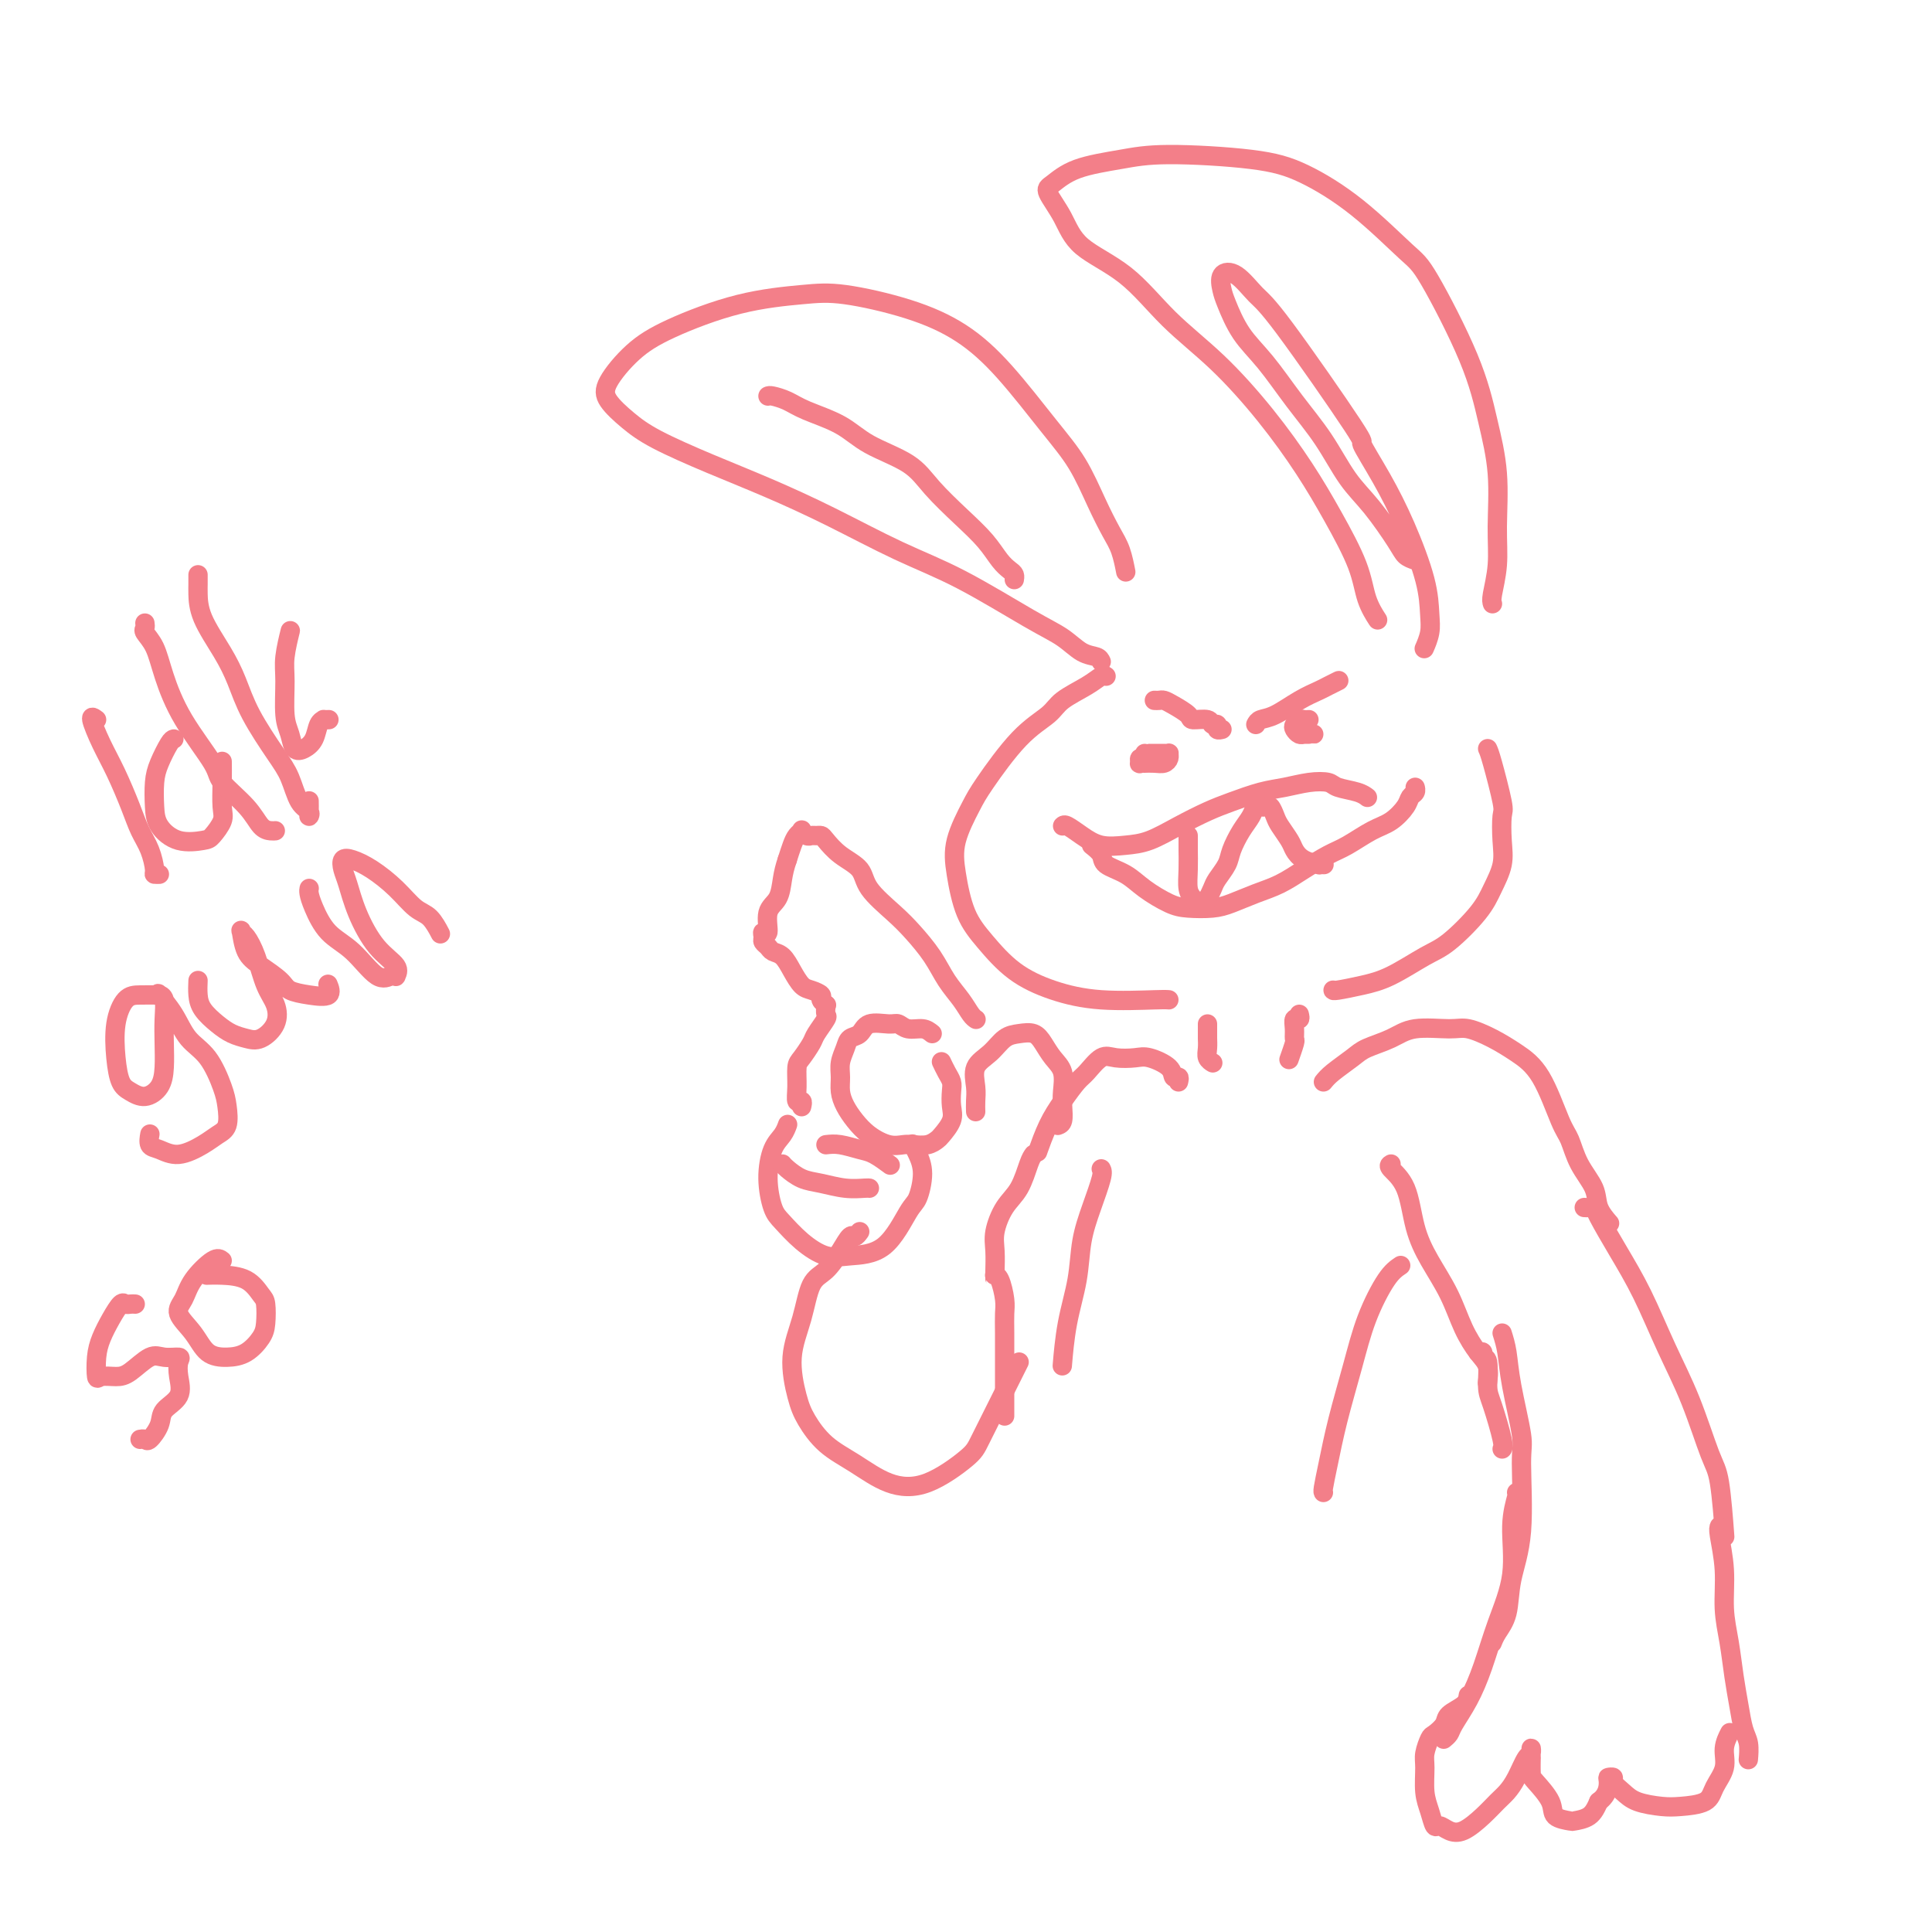 <svg viewBox='0 0 400 400' version='1.1' xmlns='http://www.w3.org/2000/svg' xmlns:xlink='http://www.w3.org/1999/xlink'><g fill='none' stroke='#F37F89' stroke-width='4' stroke-linecap='round' stroke-linejoin='round'><path d='M229,140c-0.220,-0.154 -0.439,-0.307 -1,0c-0.561,0.307 -1.463,1.076 -3,2c-1.537,0.924 -3.709,2.005 -5,3c-1.291,0.995 -1.702,1.906 -3,3c-1.298,1.094 -3.484,2.372 -6,5c-2.516,2.628 -5.363,6.607 -7,9c-1.637,2.393 -2.064,3.201 -3,5c-0.936,1.799 -2.382,4.588 -3,7c-0.618,2.412 -0.409,4.445 0,7c0.409,2.555 1.019,5.631 2,8c0.981,2.369 2.332,4.032 4,6c1.668,1.968 3.652,4.240 6,6c2.348,1.760 5.060,3.008 8,4c2.940,0.992 6.108,1.730 10,2c3.892,0.270 8.509,0.073 11,0c2.491,-0.073 2.854,-0.021 3,0c0.146,0.021 0.073,0.010 0,0'/><path d='M228,137c-0.172,-0.383 -0.344,-0.765 -1,-1c-0.656,-0.235 -1.796,-0.321 -3,-1c-1.204,-0.679 -2.473,-1.951 -4,-3c-1.527,-1.049 -3.313,-1.876 -7,-4c-3.687,-2.124 -9.275,-5.547 -14,-8c-4.725,-2.453 -8.587,-3.937 -13,-6c-4.413,-2.063 -9.376,-4.704 -14,-7c-4.624,-2.296 -8.910,-4.246 -13,-6c-4.090,-1.754 -7.986,-3.314 -12,-5c-4.014,-1.686 -8.148,-3.500 -11,-5c-2.852,-1.500 -4.423,-2.686 -6,-4c-1.577,-1.314 -3.159,-2.758 -4,-4c-0.841,-1.242 -0.940,-2.284 0,-4c0.940,-1.716 2.919,-4.108 5,-6c2.081,-1.892 4.264,-3.284 8,-5c3.736,-1.716 9.024,-3.757 14,-5c4.976,-1.243 9.639,-1.689 13,-2c3.361,-0.311 5.419,-0.486 9,0c3.581,0.486 8.684,1.635 13,3c4.316,1.365 7.845,2.947 11,5c3.155,2.053 5.937,4.576 9,8c3.063,3.424 6.407,7.748 9,11c2.593,3.252 4.436,5.432 6,8c1.564,2.568 2.850,5.522 4,8c1.150,2.478 2.164,4.479 3,6c0.836,1.521 1.494,2.563 2,4c0.506,1.437 0.859,3.268 1,4c0.141,0.732 0.071,0.366 0,0'/><path d='M159,82c0.156,-0.070 0.313,-0.140 1,0c0.687,0.140 1.906,0.490 3,1c1.094,0.510 2.065,1.180 4,2c1.935,0.820 4.834,1.790 7,3c2.166,1.210 3.598,2.662 6,4c2.402,1.338 5.774,2.564 8,4c2.226,1.436 3.307,3.081 5,5c1.693,1.919 3.998,4.111 6,6c2.002,1.889 3.699,3.477 5,5c1.301,1.523 2.205,2.983 3,4c0.795,1.017 1.481,1.592 2,2c0.519,0.408 0.870,0.648 1,1c0.130,0.352 0.037,0.815 0,1c-0.037,0.185 -0.019,0.093 0,0'/><path d='M309,125c-0.116,-0.338 -0.233,-0.676 0,-2c0.233,-1.324 0.815,-3.635 1,-6c0.185,-2.365 -0.026,-4.784 0,-8c0.026,-3.216 0.291,-7.230 0,-11c-0.291,-3.770 -1.136,-7.297 -2,-11c-0.864,-3.703 -1.747,-7.583 -4,-13c-2.253,-5.417 -5.877,-12.372 -8,-16c-2.123,-3.628 -2.747,-3.929 -5,-6c-2.253,-2.071 -6.135,-5.911 -10,-9c-3.865,-3.089 -7.713,-5.425 -11,-7c-3.287,-1.575 -6.015,-2.387 -11,-3c-4.985,-0.613 -12.228,-1.026 -17,-1c-4.772,0.026 -7.073,0.490 -10,1c-2.927,0.510 -6.479,1.066 -9,2c-2.521,0.934 -4.011,2.248 -5,3c-0.989,0.752 -1.476,0.943 -1,2c0.476,1.057 1.915,2.980 3,5c1.085,2.020 1.817,4.135 4,6c2.183,1.865 5.818,3.478 9,6c3.182,2.522 5.910,5.951 9,9c3.090,3.049 6.540,5.717 10,9c3.460,3.283 6.929,7.182 10,11c3.071,3.818 5.744,7.556 8,11c2.256,3.444 4.093,6.594 6,10c1.907,3.406 3.882,7.068 5,10c1.118,2.932 1.378,5.136 2,7c0.622,1.864 1.606,3.390 2,4c0.394,0.610 0.197,0.305 0,0'/><path d='M308,155c0.197,0.421 0.394,0.842 1,3c0.606,2.158 1.621,6.054 2,8c0.379,1.946 0.124,1.943 0,3c-0.124,1.057 -0.115,3.176 0,5c0.115,1.824 0.337,3.354 0,5c-0.337,1.646 -1.232,3.407 -2,5c-0.768,1.593 -1.407,3.018 -3,5c-1.593,1.982 -4.140,4.521 -6,6c-1.860,1.479 -3.034,1.899 -5,3c-1.966,1.101 -4.723,2.883 -7,4c-2.277,1.117 -4.074,1.567 -6,2c-1.926,0.433 -3.980,0.847 -5,1c-1.020,0.153 -1.006,0.044 -1,0c0.006,-0.044 0.003,-0.022 0,0'/><path d='M220,171c0.172,-0.167 0.344,-0.333 1,0c0.656,0.333 1.797,1.166 3,2c1.203,0.834 2.467,1.667 4,2c1.533,0.333 3.335,0.164 5,0c1.665,-0.164 3.193,-0.324 5,-1c1.807,-0.676 3.893,-1.869 6,-3c2.107,-1.131 4.236,-2.202 6,-3c1.764,-0.798 3.162,-1.325 5,-2c1.838,-0.675 4.114,-1.498 6,-2c1.886,-0.502 3.380,-0.682 5,-1c1.620,-0.318 3.366,-0.775 5,-1c1.634,-0.225 3.156,-0.218 4,0c0.844,0.218 1.010,0.646 2,1c0.990,0.354 2.805,0.634 4,1c1.195,0.366 1.770,0.819 2,1c0.230,0.181 0.115,0.091 0,0'/><path d='M226,175c0.830,0.661 1.660,1.322 2,2c0.340,0.678 0.189,1.372 1,2c0.811,0.628 2.583,1.188 4,2c1.417,0.812 2.478,1.876 4,3c1.522,1.124 3.505,2.309 5,3c1.495,0.691 2.503,0.888 4,1c1.497,0.112 3.484,0.141 5,0c1.516,-0.141 2.562,-0.450 4,-1c1.438,-0.550 3.268,-1.339 5,-2c1.732,-0.661 3.366,-1.192 5,-2c1.634,-0.808 3.270,-1.892 5,-3c1.730,-1.108 3.556,-2.240 5,-3c1.444,-0.760 2.505,-1.149 4,-2c1.495,-0.851 3.424,-2.164 5,-3c1.576,-0.836 2.801,-1.194 4,-2c1.199,-0.806 2.374,-2.058 3,-3c0.626,-0.942 0.704,-1.572 1,-2c0.296,-0.428 0.810,-0.654 1,-1c0.190,-0.346 0.054,-0.813 0,-1c-0.054,-0.187 -0.027,-0.093 0,0'/><path d='M246,173c-0.000,0.315 -0.001,0.630 0,1c0.001,0.370 0.003,0.796 0,1c-0.003,0.204 -0.012,0.188 0,1c0.012,0.812 0.045,2.453 0,4c-0.045,1.547 -0.167,3.001 0,4c0.167,0.999 0.622,1.544 1,2c0.378,0.456 0.677,0.825 1,1c0.323,0.175 0.668,0.157 1,0c0.332,-0.157 0.652,-0.453 1,-1c0.348,-0.547 0.726,-1.346 1,-2c0.274,-0.654 0.444,-1.161 1,-2c0.556,-0.839 1.497,-2.008 2,-3c0.503,-0.992 0.569,-1.807 1,-3c0.431,-1.193 1.229,-2.764 2,-4c0.771,-1.236 1.516,-2.137 2,-3c0.484,-0.863 0.707,-1.689 1,-2c0.293,-0.311 0.655,-0.107 1,0c0.345,0.107 0.674,0.115 1,0c0.326,-0.115 0.650,-0.355 1,0c0.350,0.355 0.725,1.303 1,2c0.275,0.697 0.449,1.143 1,2c0.551,0.857 1.477,2.124 2,3c0.523,0.876 0.641,1.359 1,2c0.359,0.641 0.958,1.440 2,2c1.042,0.560 2.527,0.882 3,1c0.473,0.118 -0.065,0.032 0,0c0.065,-0.032 0.733,-0.009 1,0c0.267,0.009 0.134,0.005 0,0'/><path d='M271,149c-0.338,0.024 -0.676,0.049 -1,0c-0.324,-0.049 -0.634,-0.171 -1,0c-0.366,0.171 -0.789,0.634 -1,1c-0.211,0.366 -0.210,0.634 0,1c0.210,0.366 0.628,0.830 1,1c0.372,0.170 0.699,0.046 1,0c0.301,-0.046 0.578,-0.012 1,0c0.422,0.012 0.989,0.003 1,0c0.011,-0.003 -0.536,-0.001 -1,0c-0.464,0.001 -0.847,0.000 -1,0c-0.153,-0.000 -0.077,-0.000 0,0'/><path d='M237,156c0.116,0.453 0.231,0.906 0,1c-0.231,0.094 -0.810,-0.171 -1,0c-0.190,0.171 0.007,0.778 0,1c-0.007,0.222 -0.220,0.060 0,0c0.220,-0.060 0.872,-0.019 1,0c0.128,0.019 -0.267,0.015 0,0c0.267,-0.015 1.196,-0.043 2,0c0.804,0.043 1.481,0.155 2,0c0.519,-0.155 0.879,-0.577 1,-1c0.121,-0.423 0.004,-0.845 0,-1c-0.004,-0.155 0.104,-0.041 0,0c-0.104,0.041 -0.420,0.011 -1,0c-0.580,-0.011 -1.425,-0.003 -2,0c-0.575,0.003 -0.878,0.001 -1,0c-0.122,-0.001 -0.061,-0.000 0,0'/><path d='M260,150c0.205,-0.386 0.411,-0.772 1,-1c0.589,-0.228 1.563,-0.300 3,-1c1.437,-0.700 3.338,-2.030 5,-3c1.662,-0.970 3.086,-1.580 4,-2c0.914,-0.420 1.317,-0.649 2,-1c0.683,-0.351 1.645,-0.825 2,-1c0.355,-0.175 0.101,-0.050 0,0c-0.101,0.050 -0.051,0.025 0,0'/><path d='M239,145c0.346,0.016 0.692,0.033 1,0c0.308,-0.033 0.576,-0.115 1,0c0.424,0.115 1.002,0.427 2,1c0.998,0.573 2.415,1.406 3,2c0.585,0.594 0.338,0.947 1,1c0.662,0.053 2.234,-0.196 3,0c0.766,0.196 0.727,0.837 1,1c0.273,0.163 0.857,-0.152 1,0c0.143,0.152 -0.154,0.772 0,1c0.154,0.228 0.758,0.065 1,0c0.242,-0.065 0.121,-0.033 0,0'/><path d='M250,212c-0.001,0.327 -0.001,0.655 0,1c0.001,0.345 0.004,0.709 0,1c-0.004,0.291 -0.015,0.509 0,1c0.015,0.491 0.057,1.256 0,2c-0.057,0.744 -0.211,1.467 0,2c0.211,0.533 0.788,0.874 1,1c0.212,0.126 0.061,0.036 0,0c-0.061,-0.036 -0.030,-0.018 0,0'/><path d='M269,210c0.114,0.468 0.228,0.935 0,1c-0.228,0.065 -0.797,-0.273 -1,0c-0.203,0.273 -0.041,1.156 0,2c0.041,0.844 -0.041,1.649 0,2c0.041,0.351 0.203,0.248 0,1c-0.203,0.752 -0.772,2.358 -1,3c-0.228,0.642 -0.114,0.321 0,0'/><path d='M193,214c-0.558,-0.454 -1.116,-0.908 -2,-1c-0.884,-0.092 -2.095,0.178 -3,0c-0.905,-0.178 -1.503,-0.806 -2,-1c-0.497,-0.194 -0.892,0.044 -2,0c-1.108,-0.044 -2.928,-0.371 -4,0c-1.072,0.371 -1.397,1.439 -2,2c-0.603,0.561 -1.483,0.614 -2,1c-0.517,0.386 -0.672,1.103 -1,2c-0.328,0.897 -0.829,1.972 -1,3c-0.171,1.028 -0.014,2.008 0,3c0.014,0.992 -0.117,1.997 0,3c0.117,1.003 0.482,2.006 1,3c0.518,0.994 1.187,1.979 2,3c0.813,1.021 1.768,2.078 3,3c1.232,0.922 2.740,1.708 4,2c1.260,0.292 2.273,0.091 3,0c0.727,-0.091 1.169,-0.072 2,0c0.831,0.072 2.051,0.196 3,0c0.949,-0.196 1.627,-0.714 2,-1c0.373,-0.286 0.440,-0.342 1,-1c0.560,-0.658 1.611,-1.919 2,-3c0.389,-1.081 0.115,-1.982 0,-3c-0.115,-1.018 -0.069,-2.154 0,-3c0.069,-0.846 0.163,-1.402 0,-2c-0.163,-0.598 -0.582,-1.238 -1,-2c-0.418,-0.762 -0.834,-1.646 -1,-2c-0.166,-0.354 -0.083,-0.177 0,0'/><path d='M219,233c0.419,-0.147 0.838,-0.293 1,-1c0.162,-0.707 0.065,-1.974 0,-3c-0.065,-1.026 -0.100,-1.809 0,-3c0.100,-1.191 0.333,-2.789 0,-4c-0.333,-1.211 -1.233,-2.036 -2,-3c-0.767,-0.964 -1.401,-2.067 -2,-3c-0.599,-0.933 -1.163,-1.696 -2,-2c-0.837,-0.304 -1.947,-0.150 -3,0c-1.053,0.150 -2.047,0.294 -3,1c-0.953,0.706 -1.863,1.972 -3,3c-1.137,1.028 -2.501,1.817 -3,3c-0.499,1.183 -0.134,2.760 0,4c0.134,1.240 0.036,2.141 0,3c-0.036,0.859 -0.010,1.674 0,2c0.010,0.326 0.005,0.163 0,0'/><path d='M163,233c0.062,-0.172 0.124,-0.345 0,0c-0.124,0.345 -0.435,1.207 -1,2c-0.565,0.793 -1.384,1.517 -2,3c-0.616,1.483 -1.029,3.725 -1,6c0.029,2.275 0.500,4.582 1,6c0.500,1.418 1.028,1.948 2,3c0.972,1.052 2.389,2.625 4,4c1.611,1.375 3.415,2.551 5,3c1.585,0.449 2.951,0.172 5,0c2.049,-0.172 4.781,-0.237 7,-2c2.219,-1.763 3.925,-5.222 5,-7c1.075,-1.778 1.517,-1.874 2,-3c0.483,-1.126 1.006,-3.281 1,-5c-0.006,-1.719 -0.540,-3.001 -1,-4c-0.460,-0.999 -0.846,-1.714 -1,-2c-0.154,-0.286 -0.077,-0.143 0,0'/><path d='M162,241c0.172,0.218 0.344,0.437 1,1c0.656,0.563 1.798,1.471 3,2c1.202,0.529 2.466,0.678 4,1c1.534,0.322 3.339,0.818 5,1c1.661,0.182 3.178,0.049 4,0c0.822,-0.049 0.949,-0.014 1,0c0.051,0.014 0.025,0.007 0,0'/><path d='M171,237c0.882,-0.099 1.764,-0.198 3,0c1.236,0.198 2.826,0.692 4,1c1.174,0.308 1.931,0.429 3,1c1.069,0.571 2.448,1.592 3,2c0.552,0.408 0.276,0.204 0,0'/><path d='M202,211c0.072,0.046 0.145,0.093 0,0c-0.145,-0.093 -0.506,-0.324 -1,-1c-0.494,-0.676 -1.120,-1.796 -2,-3c-0.880,-1.204 -2.015,-2.492 -3,-4c-0.985,-1.508 -1.819,-3.236 -3,-5c-1.181,-1.764 -2.707,-3.563 -4,-5c-1.293,-1.437 -2.353,-2.511 -4,-4c-1.647,-1.489 -3.880,-3.394 -5,-5c-1.120,-1.606 -1.126,-2.914 -2,-4c-0.874,-1.086 -2.615,-1.952 -4,-3c-1.385,-1.048 -2.412,-2.280 -3,-3c-0.588,-0.720 -0.736,-0.929 -1,-1c-0.264,-0.071 -0.644,-0.006 -1,0c-0.356,0.006 -0.687,-0.049 -1,0c-0.313,0.049 -0.609,0.200 -1,0c-0.391,-0.200 -0.878,-0.753 -1,-1c-0.122,-0.247 0.122,-0.190 0,0c-0.122,0.190 -0.610,0.513 -1,1c-0.390,0.487 -0.683,1.139 -1,2c-0.317,0.861 -0.659,1.930 -1,3'/><path d='M163,178c-0.509,1.468 -0.781,2.637 -1,4c-0.219,1.363 -0.384,2.918 -1,4c-0.616,1.082 -1.683,1.690 -2,3c-0.317,1.310 0.114,3.320 0,4c-0.114,0.680 -0.775,0.028 -1,0c-0.225,-0.028 -0.016,0.568 0,1c0.016,0.432 -0.162,0.699 0,1c0.162,0.301 0.662,0.638 1,1c0.338,0.362 0.513,0.751 1,1c0.487,0.249 1.287,0.357 2,1c0.713,0.643 1.339,1.821 2,3c0.661,1.179 1.358,2.358 2,3c0.642,0.642 1.230,0.747 2,1c0.770,0.253 1.722,0.656 2,1c0.278,0.344 -0.117,0.631 0,1c0.117,0.369 0.748,0.820 1,1c0.252,0.180 0.126,0.090 0,0'/><path d='M171,208c-0.056,0.813 -0.113,1.625 0,2c0.113,0.375 0.394,0.311 0,1c-0.394,0.689 -1.464,2.130 -2,3c-0.536,0.870 -0.537,1.169 -1,2c-0.463,0.831 -1.388,2.193 -2,3c-0.612,0.807 -0.910,1.057 -1,2c-0.090,0.943 0.028,2.579 0,4c-0.028,1.421 -0.203,2.628 0,3c0.203,0.372 0.786,-0.092 1,0c0.214,0.092 0.061,0.741 0,1c-0.061,0.259 -0.031,0.130 0,0'/><path d='M274,224c0.450,-0.554 0.900,-1.109 2,-2c1.100,-0.891 2.850,-2.119 4,-3c1.150,-0.881 1.699,-1.414 3,-2c1.301,-0.586 3.355,-1.223 5,-2c1.645,-0.777 2.883,-1.692 5,-2c2.117,-0.308 5.115,-0.009 7,0c1.885,0.009 2.658,-0.272 4,0c1.342,0.272 3.252,1.096 5,2c1.748,0.904 3.335,1.889 5,3c1.665,1.111 3.410,2.348 5,5c1.590,2.652 3.027,6.719 4,9c0.973,2.281 1.484,2.776 2,4c0.516,1.224 1.039,3.176 2,5c0.961,1.824 2.361,3.520 3,5c0.639,1.480 0.518,2.745 1,4c0.482,1.255 1.566,2.502 2,3c0.434,0.498 0.217,0.249 0,0'/><path d='M288,241c-0.296,0.167 -0.592,0.335 0,1c0.592,0.665 2.073,1.829 3,4c0.927,2.171 1.301,5.351 2,8c0.699,2.649 1.722,4.767 3,7c1.278,2.233 2.812,4.581 4,7c1.188,2.419 2.031,4.908 3,7c0.969,2.092 2.064,3.788 3,5c0.936,1.212 1.714,1.942 2,3c0.286,1.058 0.082,2.445 0,3c-0.082,0.555 -0.041,0.277 0,0'/><path d='M306,280c0.454,-0.119 0.908,-0.237 1,0c0.092,0.237 -0.178,0.830 0,1c0.178,0.170 0.804,-0.084 1,1c0.196,1.084 -0.039,3.506 0,5c0.039,1.494 0.351,2.060 1,4c0.649,1.940 1.636,5.253 2,7c0.364,1.747 0.104,1.928 0,2c-0.104,0.072 -0.052,0.036 0,0'/><path d='M328,250c0.316,0.018 0.632,0.037 1,0c0.368,-0.037 0.789,-0.128 1,0c0.211,0.128 0.212,0.475 1,2c0.788,1.525 2.364,4.229 4,7c1.636,2.771 3.331,5.609 5,9c1.669,3.391 3.313,7.334 5,11c1.687,3.666 3.419,7.054 5,11c1.581,3.946 3.011,8.449 4,11c0.989,2.551 1.535,3.148 2,6c0.465,2.852 0.847,7.958 1,10c0.153,2.042 0.076,1.021 0,0'/><path d='M311,276c0.371,1.178 0.742,2.356 1,4c0.258,1.644 0.402,3.753 1,7c0.598,3.247 1.651,7.632 2,10c0.349,2.368 -0.004,2.721 0,6c0.004,3.279 0.365,9.485 0,14c-0.365,4.515 -1.457,7.340 -2,10c-0.543,2.660 -0.537,5.156 -1,7c-0.463,1.844 -1.394,3.035 -2,4c-0.606,0.965 -0.887,1.704 -1,2c-0.113,0.296 -0.056,0.148 0,0'/><path d='M314,309c0.132,-0.018 0.265,-0.037 0,1c-0.265,1.037 -0.927,3.129 -1,6c-0.073,2.871 0.443,6.520 0,10c-0.443,3.480 -1.845,6.792 -3,10c-1.155,3.208 -2.065,6.313 -3,9c-0.935,2.687 -1.897,4.955 -3,7c-1.103,2.045 -2.347,3.868 -3,5c-0.653,1.132 -0.714,1.574 -1,2c-0.286,0.426 -0.796,0.836 -1,1c-0.204,0.164 -0.102,0.082 0,0'/><path d='M304,351c-0.099,0.664 -0.197,1.328 -1,2c-0.803,0.672 -2.310,1.352 -3,2c-0.690,0.648 -0.563,1.263 -1,2c-0.437,0.737 -1.438,1.597 -2,2c-0.562,0.403 -0.683,0.351 -1,1c-0.317,0.649 -0.828,2.000 -1,3c-0.172,1.000 -0.005,1.651 0,3c0.005,1.349 -0.151,3.398 0,5c0.151,1.602 0.609,2.757 1,4c0.391,1.243 0.716,2.573 1,3c0.284,0.427 0.527,-0.049 1,0c0.473,0.049 1.176,0.624 2,1c0.824,0.376 1.768,0.552 3,0c1.232,-0.552 2.753,-1.833 4,-3c1.247,-1.167 2.219,-2.220 3,-3c0.781,-0.780 1.372,-1.287 2,-2c0.628,-0.713 1.293,-1.633 2,-3c0.707,-1.367 1.458,-3.182 2,-4c0.542,-0.818 0.877,-0.640 1,-1c0.123,-0.360 0.034,-1.259 0,-1c-0.034,0.259 -0.012,1.675 0,2c0.012,0.325 0.014,-0.442 0,0c-0.014,0.442 -0.045,2.094 0,3c0.045,0.906 0.167,1.066 1,2c0.833,0.934 2.376,2.641 3,4c0.624,1.359 0.327,2.370 1,3c0.673,0.630 2.314,0.880 3,1c0.686,0.120 0.415,0.109 1,0c0.585,-0.109 2.024,-0.317 3,-1c0.976,-0.683 1.488,-1.842 2,-3'/><path d='M331,373c1.863,-1.312 2.022,-3.092 2,-4c-0.022,-0.908 -0.223,-0.944 0,-1c0.223,-0.056 0.871,-0.130 1,0c0.129,0.130 -0.260,0.466 0,1c0.260,0.534 1.169,1.266 2,2c0.831,0.734 1.583,1.471 3,2c1.417,0.529 3.498,0.852 5,1c1.502,0.148 2.426,0.122 4,0c1.574,-0.122 3.799,-0.341 5,-1c1.201,-0.659 1.380,-1.757 2,-3c0.620,-1.243 1.682,-2.632 2,-4c0.318,-1.368 -0.107,-2.714 0,-4c0.107,-1.286 0.745,-2.510 1,-3c0.255,-0.490 0.128,-0.245 0,0'/><path d='M356,316c-0.120,0.251 -0.239,0.502 0,2c0.239,1.498 0.838,4.244 1,7c0.162,2.756 -0.111,5.522 0,8c0.111,2.478 0.608,4.669 1,7c0.392,2.331 0.679,4.804 1,7c0.321,2.196 0.674,4.116 1,6c0.326,1.884 0.623,3.732 1,5c0.377,1.268 0.832,1.957 1,3c0.168,1.043 0.048,2.441 0,3c-0.048,0.559 -0.024,0.280 0,0'/><path d='M178,255c-0.351,0.485 -0.703,0.969 -1,1c-0.297,0.031 -0.540,-0.392 -1,0c-0.460,0.392 -1.137,1.599 -2,3c-0.863,1.401 -1.913,2.997 -3,4c-1.087,1.003 -2.209,1.414 -3,3c-0.791,1.586 -1.249,4.346 -2,7c-0.751,2.654 -1.796,5.202 -2,8c-0.204,2.798 0.431,5.846 1,8c0.569,2.154 1.071,3.415 2,5c0.929,1.585 2.283,3.494 4,5c1.717,1.506 3.795,2.609 6,4c2.205,1.391 4.537,3.070 7,4c2.463,0.930 5.059,1.112 8,0c2.941,-1.112 6.228,-3.517 8,-5c1.772,-1.483 2.030,-2.044 3,-4c0.970,-1.956 2.652,-5.308 4,-8c1.348,-2.692 2.363,-4.725 3,-6c0.637,-1.275 0.896,-1.793 1,-2c0.104,-0.207 0.052,-0.104 0,0'/><path d='M214,239c-0.271,0.366 -0.542,0.733 -1,2c-0.458,1.267 -1.104,3.436 -2,5c-0.896,1.564 -2.044,2.523 -3,4c-0.956,1.477 -1.720,3.472 -2,5c-0.280,1.528 -0.075,2.588 0,4c0.075,1.412 0.020,3.177 0,4c-0.020,0.823 -0.006,0.704 0,1c0.006,0.296 0.004,1.008 0,1c-0.004,-0.008 -0.011,-0.736 0,-1c0.011,-0.264 0.042,-0.066 0,0c-0.042,0.066 -0.155,-0.001 0,0c0.155,0.001 0.577,0.069 1,1c0.423,0.931 0.845,2.724 1,4c0.155,1.276 0.041,2.034 0,3c-0.041,0.966 -0.011,2.140 0,4c0.011,1.860 0.003,4.406 0,7c-0.003,2.594 -0.001,5.237 0,7c0.001,1.763 0.000,2.647 0,3c-0.000,0.353 -0.000,0.177 0,0'/><path d='M20,149c-0.579,-0.432 -1.158,-0.864 -1,0c0.158,0.864 1.054,3.024 2,5c0.946,1.976 1.942,3.769 3,6c1.058,2.231 2.177,4.899 3,7c0.823,2.101 1.348,3.635 2,5c0.652,1.365 1.429,2.562 2,4c0.571,1.438 0.937,3.117 1,4c0.063,0.883 -0.175,0.968 0,1c0.175,0.032 0.764,0.009 1,0c0.236,-0.009 0.118,-0.005 0,0'/><path d='M36,153c-0.226,0.057 -0.452,0.115 -1,1c-0.548,0.885 -1.418,2.598 -2,4c-0.582,1.402 -0.874,2.491 -1,4c-0.126,1.509 -0.085,3.436 0,5c0.085,1.564 0.212,2.763 1,4c0.788,1.237 2.235,2.510 4,3c1.765,0.490 3.846,0.197 5,0c1.154,-0.197 1.381,-0.299 2,-1c0.619,-0.701 1.630,-2.003 2,-3c0.370,-0.997 0.099,-1.690 0,-3c-0.099,-1.310 -0.027,-3.237 0,-5c0.027,-1.763 0.008,-3.361 0,-4c-0.008,-0.639 -0.004,-0.320 0,0'/><path d='M30,129c0.050,0.366 0.100,0.733 0,1c-0.100,0.267 -0.348,0.435 0,1c0.348,0.565 1.294,1.528 2,3c0.706,1.472 1.172,3.453 2,6c0.828,2.547 2.017,5.659 4,9c1.983,3.341 4.758,6.909 6,9c1.242,2.091 0.949,2.704 2,4c1.051,1.296 3.445,3.275 5,5c1.555,1.725 2.273,3.194 3,4c0.727,0.806 1.465,0.948 2,1c0.535,0.052 0.867,0.015 1,0c0.133,-0.015 0.066,-0.007 0,0'/><path d='M41,119c-0.001,0.342 -0.002,0.684 0,1c0.002,0.316 0.006,0.606 0,1c-0.006,0.394 -0.023,0.892 0,2c0.023,1.108 0.085,2.827 1,5c0.915,2.173 2.682,4.799 4,7c1.318,2.201 2.187,3.976 3,6c0.813,2.024 1.570,4.296 3,7c1.430,2.704 3.532,5.839 5,8c1.468,2.161 2.302,3.348 3,5c0.698,1.652 1.259,3.770 2,5c0.741,1.230 1.663,1.573 2,2c0.337,0.427 0.090,0.939 0,1c-0.090,0.061 -0.024,-0.330 0,-1c0.024,-0.670 0.007,-1.620 0,-2c-0.007,-0.380 -0.003,-0.190 0,0'/><path d='M60,131c-0.031,0.124 -0.062,0.249 0,0c0.062,-0.249 0.216,-0.871 0,0c-0.216,0.871 -0.802,3.235 -1,5c-0.198,1.765 -0.009,2.929 0,5c0.009,2.071 -0.163,5.047 0,7c0.163,1.953 0.659,2.881 1,4c0.341,1.119 0.526,2.429 1,3c0.474,0.571 1.236,0.402 2,0c0.764,-0.402 1.529,-1.036 2,-2c0.471,-0.964 0.648,-2.258 1,-3c0.352,-0.742 0.879,-0.931 1,-1c0.121,-0.069 -0.164,-0.019 0,0c0.164,0.019 0.776,0.005 1,0c0.224,-0.005 0.060,-0.001 0,0c-0.060,0.001 -0.017,0.000 0,0c0.017,-0.000 0.009,-0.000 0,0'/><path d='M33,206c-1.410,-0.009 -2.820,-0.017 -4,0c-1.180,0.017 -2.129,0.060 -3,1c-0.871,0.940 -1.665,2.779 -2,5c-0.335,2.221 -0.213,4.825 0,7c0.213,2.175 0.516,3.920 1,5c0.484,1.080 1.149,1.494 2,2c0.851,0.506 1.888,1.105 3,1c1.112,-0.105 2.299,-0.914 3,-2c0.701,-1.086 0.916,-2.449 1,-4c0.084,-1.551 0.037,-3.290 0,-5c-0.037,-1.710 -0.065,-3.389 0,-5c0.065,-1.611 0.223,-3.153 0,-4c-0.223,-0.847 -0.826,-0.999 -1,-1c-0.174,-0.001 0.081,0.149 0,0c-0.081,-0.149 -0.498,-0.599 0,0c0.498,0.599 1.913,2.245 3,4c1.087,1.755 1.848,3.618 3,5c1.152,1.382 2.695,2.282 4,4c1.305,1.718 2.371,4.256 3,6c0.629,1.744 0.822,2.696 1,4c0.178,1.304 0.340,2.959 0,4c-0.340,1.041 -1.181,1.468 -2,2c-0.819,0.532 -1.617,1.168 -3,2c-1.383,0.832 -3.351,1.858 -5,2c-1.649,0.142 -2.978,-0.601 -4,-1c-1.022,-0.399 -1.737,-0.454 -2,-1c-0.263,-0.546 -0.075,-1.585 0,-2c0.075,-0.415 0.038,-0.208 0,0'/><path d='M41,203c-0.041,1.005 -0.083,2.010 0,3c0.083,0.990 0.290,1.966 1,3c0.710,1.034 1.924,2.125 3,3c1.076,0.875 2.013,1.532 3,2c0.987,0.468 2.024,0.746 3,1c0.976,0.254 1.892,0.484 3,0c1.108,-0.484 2.410,-1.681 3,-3c0.590,-1.319 0.470,-2.759 0,-4c-0.470,-1.241 -1.289,-2.283 -2,-4c-0.711,-1.717 -1.313,-4.107 -2,-6c-0.687,-1.893 -1.458,-3.287 -2,-4c-0.542,-0.713 -0.853,-0.746 -1,-1c-0.147,-0.254 -0.130,-0.731 0,0c0.130,0.731 0.371,2.668 1,4c0.629,1.332 1.644,2.058 3,3c1.356,0.942 3.053,2.102 4,3c0.947,0.898 1.143,1.536 2,2c0.857,0.464 2.374,0.753 4,1c1.626,0.247 3.361,0.451 4,0c0.639,-0.451 0.183,-1.557 0,-2c-0.183,-0.443 -0.091,-0.221 0,0'/><path d='M64,184c0.014,-0.057 0.029,-0.114 0,0c-0.029,0.114 -0.100,0.399 0,1c0.100,0.601 0.373,1.516 1,3c0.627,1.484 1.608,3.536 3,5c1.392,1.464 3.195,2.341 5,4c1.805,1.659 3.611,4.100 5,5c1.389,0.900 2.361,0.260 3,0c0.639,-0.260 0.946,-0.139 1,0c0.054,0.139 -0.146,0.298 0,0c0.146,-0.298 0.638,-1.052 0,-2c-0.638,-0.948 -2.407,-2.089 -4,-4c-1.593,-1.911 -3.011,-4.590 -4,-7c-0.989,-2.410 -1.550,-4.550 -2,-6c-0.450,-1.450 -0.788,-2.209 -1,-3c-0.212,-0.791 -0.297,-1.613 0,-2c0.297,-0.387 0.975,-0.337 2,0c1.025,0.337 2.398,0.963 4,2c1.602,1.037 3.435,2.485 5,4c1.565,1.515 2.863,3.097 4,4c1.137,0.903 2.114,1.128 3,2c0.886,0.872 1.682,2.392 2,3c0.318,0.608 0.159,0.304 0,0'/><path d='M28,270c-0.327,-0.017 -0.655,-0.035 -1,0c-0.345,0.035 -0.709,0.122 -1,0c-0.291,-0.122 -0.509,-0.452 -1,0c-0.491,0.452 -1.255,1.687 -2,3c-0.745,1.313 -1.473,2.706 -2,4c-0.527,1.294 -0.855,2.490 -1,4c-0.145,1.510 -0.107,3.336 0,4c0.107,0.664 0.282,0.168 1,0c0.718,-0.168 1.979,-0.007 3,0c1.021,0.007 1.801,-0.140 3,-1c1.199,-0.860 2.818,-2.433 4,-3c1.182,-0.567 1.927,-0.129 3,0c1.073,0.129 2.473,-0.051 3,0c0.527,0.051 0.182,0.334 0,1c-0.182,0.666 -0.199,1.717 0,3c0.199,1.283 0.615,2.799 0,4c-0.615,1.201 -2.259,2.087 -3,3c-0.741,0.913 -0.577,1.852 -1,3c-0.423,1.148 -1.433,2.503 -2,3c-0.567,0.497 -0.691,0.134 -1,0c-0.309,-0.134 -0.803,-0.038 -1,0c-0.197,0.038 -0.099,0.019 0,0'/><path d='M46,261c-0.440,-0.349 -0.879,-0.699 -2,0c-1.121,0.699 -2.923,2.446 -4,4c-1.077,1.554 -1.429,2.914 -2,4c-0.571,1.086 -1.360,1.897 -1,3c0.360,1.103 1.868,2.496 3,4c1.132,1.504 1.886,3.117 3,4c1.114,0.883 2.586,1.036 4,1c1.414,-0.036 2.769,-0.259 4,-1c1.231,-0.741 2.337,-1.999 3,-3c0.663,-1.001 0.884,-1.747 1,-3c0.116,-1.253 0.129,-3.015 0,-4c-0.129,-0.985 -0.399,-1.192 -1,-2c-0.601,-0.808 -1.532,-2.217 -3,-3c-1.468,-0.783 -3.472,-0.942 -5,-1c-1.528,-0.058 -2.579,-0.017 -3,0c-0.421,0.017 -0.210,0.008 0,0'/><path d='M244,224c0.111,-0.467 0.222,-0.934 0,-1c-0.222,-0.066 -0.776,0.270 -1,0c-0.224,-0.270 -0.117,-1.147 -1,-2c-0.883,-0.853 -2.754,-1.683 -4,-2c-1.246,-0.317 -1.866,-0.123 -3,0c-1.134,0.123 -2.782,0.174 -4,0c-1.218,-0.174 -2.006,-0.572 -3,0c-0.994,0.572 -2.193,2.116 -3,3c-0.807,0.884 -1.222,1.110 -2,2c-0.778,0.890 -1.920,2.445 -3,4c-1.080,1.555 -2.098,3.111 -3,5c-0.902,1.889 -1.686,4.111 -2,5c-0.314,0.889 -0.157,0.444 0,0'/><path d='M228,242c0.170,0.328 0.340,0.656 0,2c-0.340,1.344 -1.191,3.703 -2,6c-0.809,2.297 -1.576,4.533 -2,7c-0.424,2.467 -0.505,5.166 -1,8c-0.495,2.834 -1.402,5.801 -2,9c-0.598,3.199 -0.885,6.628 -1,8c-0.115,1.372 -0.057,0.686 0,0'/><path d='M290,262c-0.885,0.593 -1.771,1.186 -3,3c-1.229,1.814 -2.802,4.850 -4,8c-1.198,3.150 -2.020,6.413 -3,10c-0.980,3.587 -2.119,7.497 -3,11c-0.881,3.503 -1.504,6.599 -2,9c-0.496,2.401 -0.864,4.108 -1,5c-0.136,0.892 -0.039,0.969 0,1c0.039,0.031 0.019,0.015 0,0'/><path d='M293,116c-0.738,-0.260 -1.476,-0.521 -2,-1c-0.524,-0.479 -0.834,-1.178 -2,-3c-1.166,-1.822 -3.189,-4.769 -5,-7c-1.811,-2.231 -3.412,-3.746 -5,-6c-1.588,-2.254 -3.164,-5.248 -5,-8c-1.836,-2.752 -3.931,-5.264 -6,-8c-2.069,-2.736 -4.112,-5.696 -6,-8c-1.888,-2.304 -3.622,-3.952 -5,-6c-1.378,-2.048 -2.399,-4.497 -3,-6c-0.601,-1.503 -0.783,-2.060 -1,-3c-0.217,-0.940 -0.469,-2.264 0,-3c0.469,-0.736 1.660,-0.886 3,0c1.340,0.886 2.829,2.806 4,4c1.171,1.194 2.024,1.661 6,7c3.976,5.339 11.076,15.549 14,20c2.924,4.451 1.673,3.142 2,4c0.327,0.858 2.232,3.885 4,7c1.768,3.115 3.398,6.320 5,10c1.602,3.680 3.175,7.834 4,11c0.825,3.166 0.902,5.343 1,7c0.098,1.657 0.219,2.792 0,4c-0.219,1.208 -0.777,2.488 -1,3c-0.223,0.512 -0.112,0.256 0,0'/></g>
</svg>